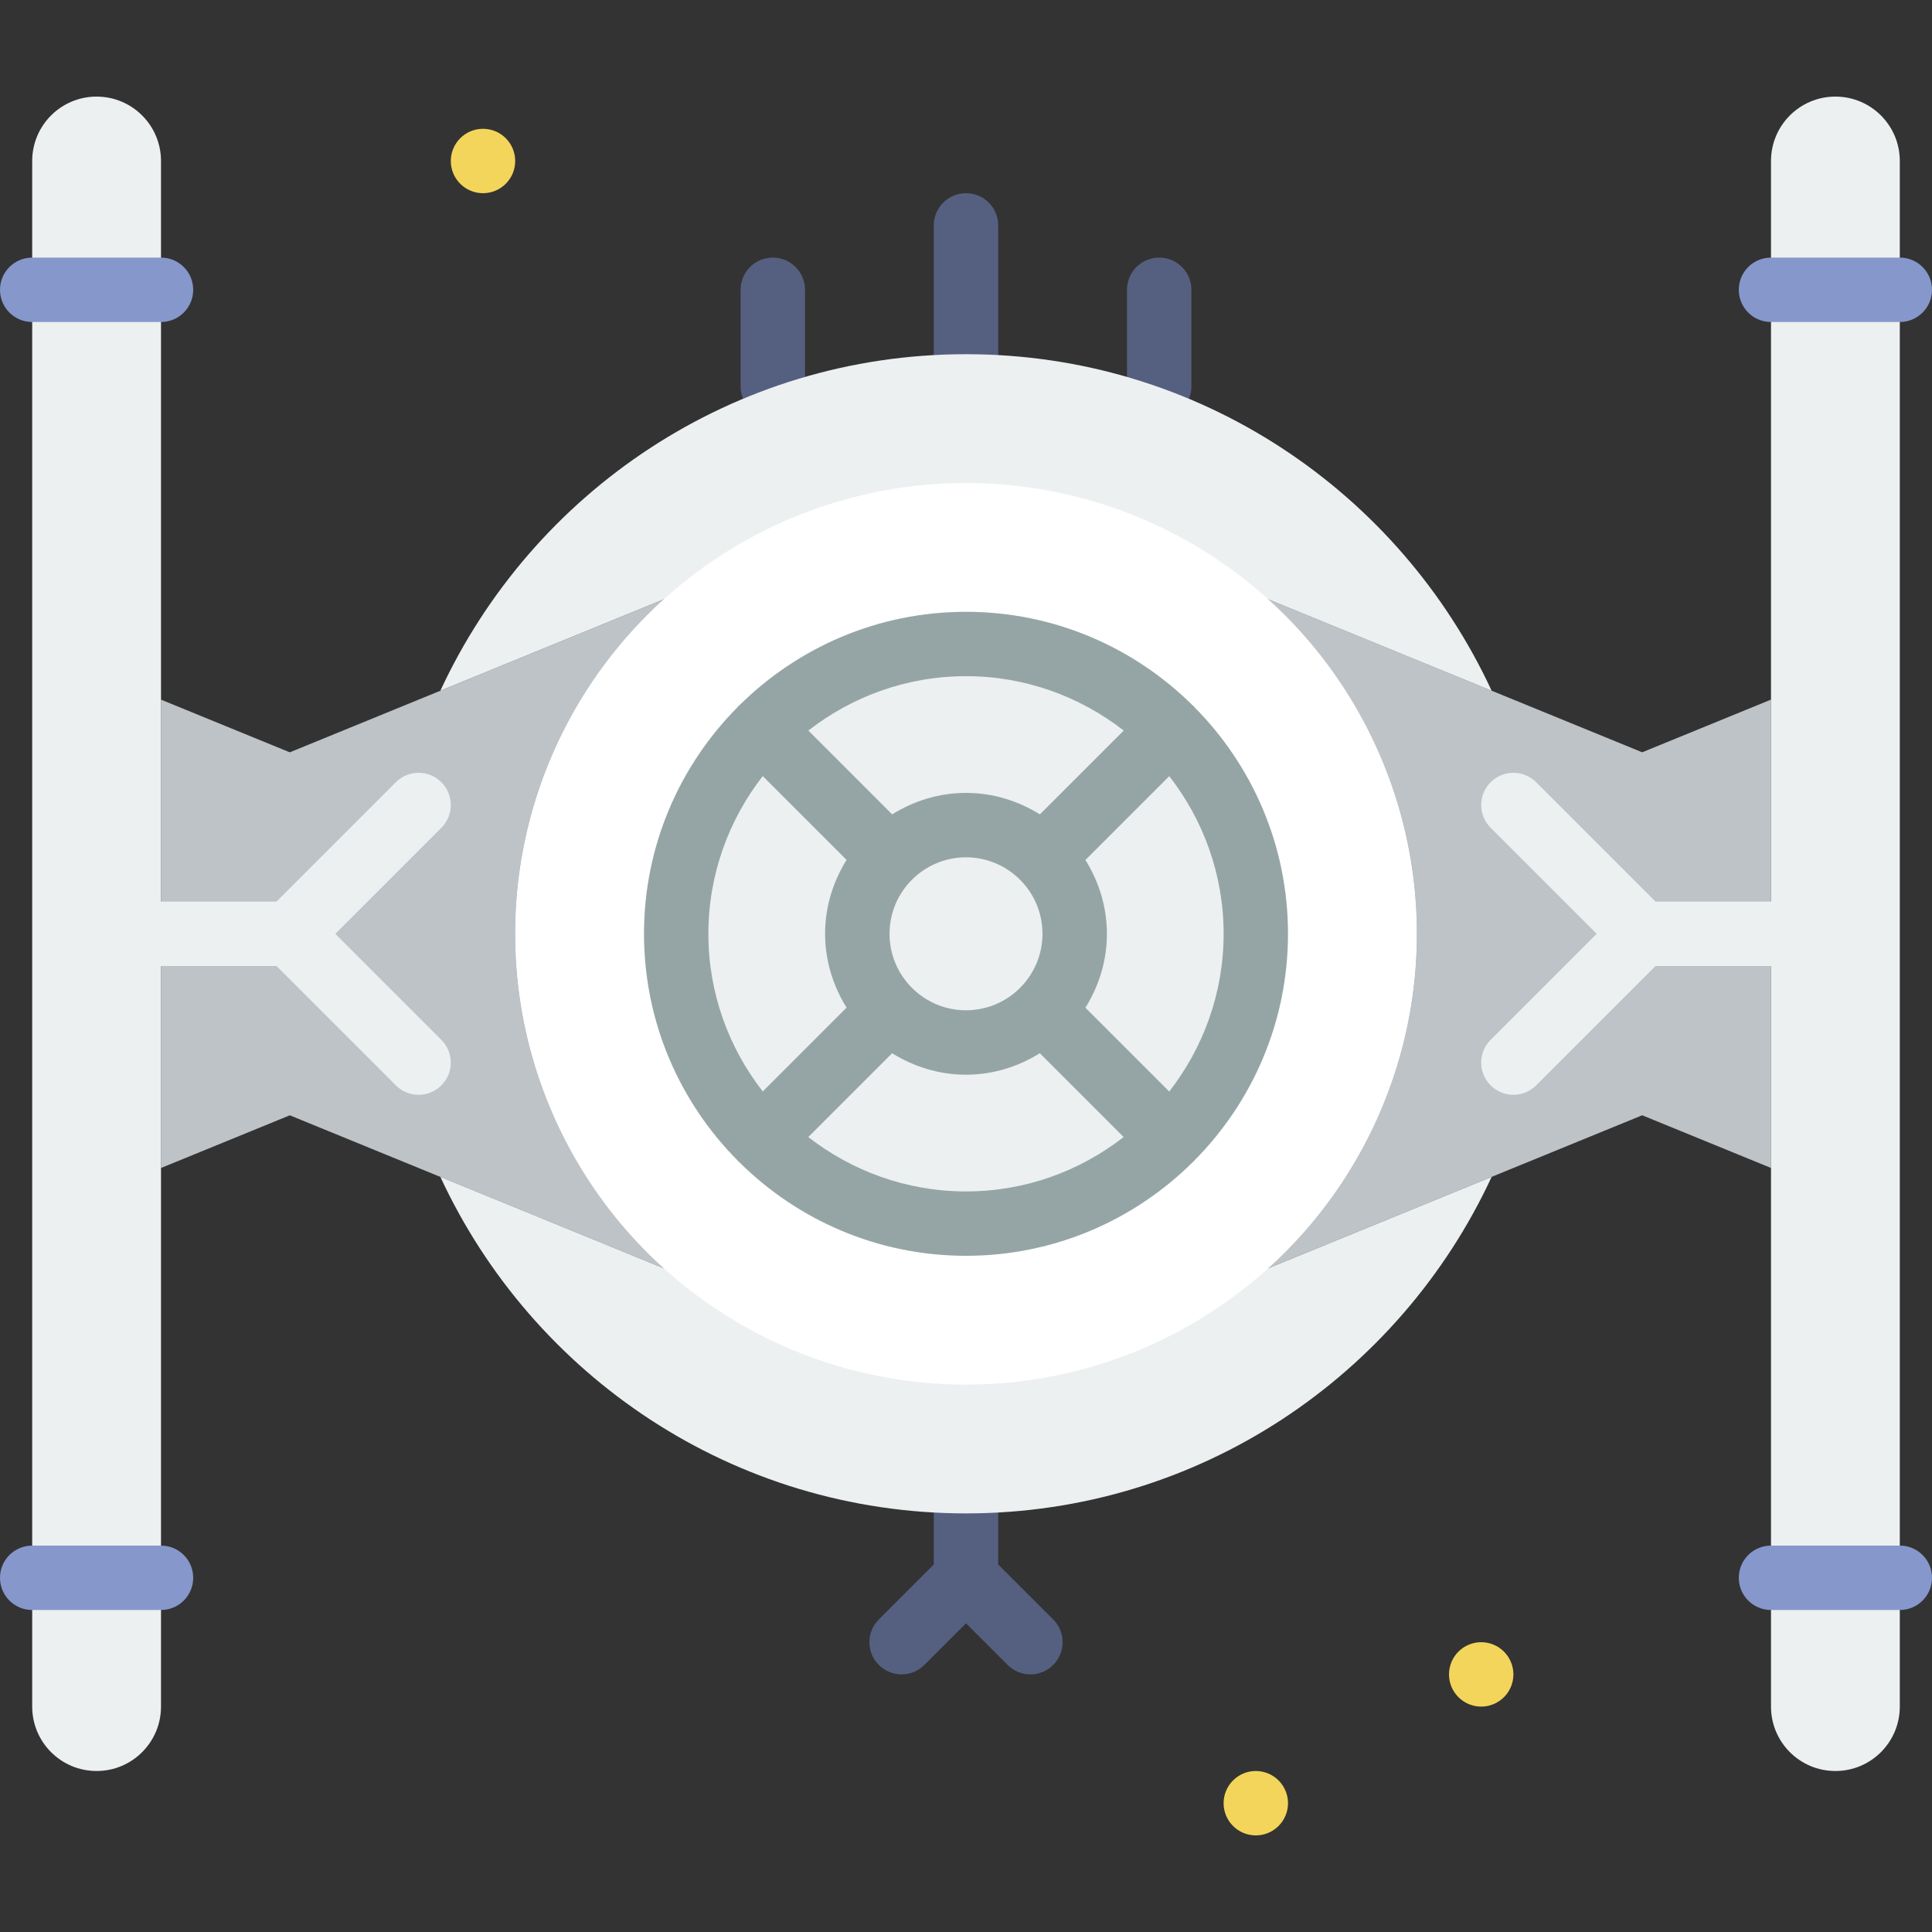 <?xml version="1.0" encoding="iso-8859-1"?>
<!-- Generator: Adobe Illustrator 19.0.0, SVG Export Plug-In . SVG Version: 6.00 Build 0)  -->
<svg version="1.1" id="Capa_1" xmlns="http://www.w3.org/2000/svg" xmlns:xlink="http://www.w3.org/1999/xlink" x="0px" y="0px"
	 viewBox="0 0 60 60" style="enable-background:new 0 0 60 60;" xml:space="preserve">
<rect x="0" y="0" width="60" height="60" fill="#333333" stroke="none"/>
<g>
	<g>
		<path style="fill:#556080;" d="M30,6c-0.553,0-1,0.447-1,1v4c0,0.553,0.447,1,1,1s1-0.447,1-1V7C31,6.447,30.553,6,30,6z"/>
		<path style="fill:#556080;" d="M36,8c-0.553,0-1,0.447-1,1v3c0,0.553,0.447,1,1,1s1-0.447,1-1V9C37,8.447,36.553,8,36,8z"/>
		<path style="fill:#556080;" d="M24,8c-0.553,0-1,0.447-1,1v3c0,0.553,0.447,1,1,1s1-0.447,1-1V9C25,8.447,24.553,8,24,8z"/>
	</g>
	<path style="fill:#556080;" d="M32.707,50.293L31,48.586V47c0-0.553-0.447-1-1-1s-1,0.447-1,1v1.586l-1.707,1.707
		c-0.391,0.391-0.391,1.023,0,1.414C27.488,51.902,27.744,52,28,52s0.512-0.098,0.707-0.293L30,50.414l1.293,1.293
		C31.488,51.902,31.744,52,32,52s0.512-0.098,0.707-0.293C33.098,51.316,33.098,50.684,32.707,50.293z"/>
	<path style="fill:#BDC3C7;" d="M16,29c0-4.136,1.805-7.842,4.657-10.405L9,23.364l-4-1.636V25v8v3.273l4-1.636l11.657,4.769
		C17.805,36.842,16,33.136,16,29z"/>
	<path style="fill:#BDC3C7;" d="M44,29c0,4.136-1.805,7.842-4.657,10.405L51,34.636l4,1.636V33v-8v-3.273l-4,1.636l-11.657-4.769
		C42.195,21.158,44,24.864,44,29z"/>
	<path style="fill:#ECF0F1;" d="M44,29c0-4.136-1.805-7.842-4.657-10.405l6.981,2.856C43.467,15.286,37.241,11,30,11
		s-13.467,4.286-16.324,10.451l6.981-2.856C17.805,21.158,16,24.864,16,29s1.805,7.842,4.657,10.405l-6.981-2.856
		C16.533,42.714,22.759,47,30,47s13.467-4.286,16.324-10.451l-6.981,2.856C42.195,36.842,44,33.136,44,29z"/>
	<circle style="fill:#F3D55B;" cx="15" cy="5" r="1"/>
	<circle style="fill:#F3D55B;" cx="46" cy="52" r="1"/>
	<circle style="fill:#F3D55B;" cx="39" cy="56" r="1"/>
	<circle style="fill:#FFFFFF;" cx="30" cy="29" r="14"/>
	<path style="fill:#ECF0F1;" d="M9,30H5c-0.553,0-1-0.447-1-1s0.447-1,1-1h4c0.553,0,1,0.447,1,1S9.553,30,9,30z"/>
	<path style="fill:#ECF0F1;" d="M9,30c-0.256,0-0.512-0.098-0.707-0.293c-0.391-0.391-0.391-1.023,0-1.414l4-4
		c0.391-0.391,1.023-0.391,1.414,0s0.391,1.023,0,1.414l-4,4C9.512,29.902,9.256,30,9,30z"/>
	<path style="fill:#ECF0F1;" d="M13,34c-0.256,0-0.512-0.098-0.707-0.293l-4-4c-0.391-0.391-0.391-1.023,0-1.414
		s1.023-0.391,1.414,0l4,4c0.391,0.391,0.391,1.023,0,1.414C13.512,33.902,13.256,34,13,34z"/>
	<path style="fill:#ECF0F1;" d="M55,30h-4c-0.553,0-1-0.447-1-1s0.447-1,1-1h4c0.553,0,1,0.447,1,1S55.553,30,55,30z"/>
	<path style="fill:#ECF0F1;" d="M51,30c-0.256,0-0.512-0.098-0.707-0.293l-4-4c-0.391-0.391-0.391-1.023,0-1.414
		s1.023-0.391,1.414,0l4,4c0.391,0.391,0.391,1.023,0,1.414C51.512,29.902,51.256,30,51,30z"/>
	<path style="fill:#ECF0F1;" d="M47,34c-0.256,0-0.512-0.098-0.707-0.293c-0.391-0.391-0.391-1.023,0-1.414l4-4
		c0.391-0.391,1.023-0.391,1.414,0s0.391,1.023,0,1.414l-4,4C47.512,33.902,47.256,34,47,34z"/>
	<circle style="fill:#ECF0F1;" cx="30" cy="29" r="8"/>
	<path style="fill:#95A5A5;" d="M37.09,36.043C38.887,34.234,40,31.745,40,29s-1.113-5.234-2.91-7.043
		c-0.008-0.009-0.011-0.02-0.019-0.029s-0.02-0.011-0.029-0.019C35.234,20.113,32.745,19,30,19s-5.234,1.113-7.043,2.91
		c-0.009,0.008-0.02,0.011-0.029,0.019s-0.011,0.02-0.019,0.029C21.113,23.766,20,26.255,20,29s1.113,5.234,2.91,7.043
		c0.008,0.009,0.011,0.02,0.019,0.029s0.02,0.011,0.029,0.019C24.766,37.887,27.255,39,30,39s5.234-1.113,7.043-2.91
		c0.009-0.008,0.02-0.011,0.029-0.019S37.082,36.051,37.09,36.043z M36.312,33.898l-2.603-2.603
		c0.416-0.669,0.667-1.451,0.667-2.294s-0.251-1.625-0.667-2.294l2.603-2.603C37.366,25.458,38,27.154,38,29
		S37.366,32.542,36.312,33.898z M27.625,29c0-1.31,1.065-2.375,2.375-2.375S32.375,27.69,32.375,29S31.31,31.375,30,31.375
		S27.625,30.31,27.625,29z M34.898,22.688l-2.603,2.603c-0.669-0.415-1.451-0.667-2.294-0.667s-1.625,0.251-2.294,0.667
		l-2.603-2.603C26.458,21.634,28.154,21,30,21S33.542,21.634,34.898,22.688z M23.688,24.102l2.603,2.603
		c-0.416,0.669-0.667,1.451-0.667,2.294s0.251,1.625,0.667,2.294l-2.603,2.603C22.634,32.542,22,30.846,22,29
		S22.634,25.458,23.688,24.102z M25.102,35.312l2.603-2.603c0.669,0.415,1.451,0.667,2.294,0.667s1.625-0.251,2.294-0.667
		l2.603,2.603C33.542,36.366,31.846,37,30,37S26.458,36.366,25.102,35.312z"/>
	<path style="fill:#ECF0F1;" d="M3,55L3,55c-1.105,0-2-0.895-2-2V5c0-1.105,0.895-2,2-2h0c1.105,0,2,0.895,2,2v48
		C5,54.105,4.105,55,3,55z"/>
	<path style="fill:#ECF0F1;" d="M57,55L57,55c-1.105,0-2-0.895-2-2V5c0-1.105,0.895-2,2-2h0c1.105,0,2,0.895,2,2v48
		C59,54.105,58.105,55,57,55z"/>
	<path style="fill:#8697CB;" d="M5,10H1c-0.553,0-1-0.447-1-1s0.447-1,1-1h4c0.553,0,1,0.447,1,1S5.553,10,5,10z"/>
	<path style="fill:#8697CB;" d="M5,50H1c-0.553,0-1-0.447-1-1s0.447-1,1-1h4c0.553,0,1,0.447,1,1S5.553,50,5,50z"/>
	<path style="fill:#8697CB;" d="M59,10h-4c-0.553,0-1-0.447-1-1s0.447-1,1-1h4c0.553,0,1,0.447,1,1S59.553,10,59,10z"/>
	<path style="fill:#8697CB;" d="M59,50h-4c-0.553,0-1-0.447-1-1s0.447-1,1-1h4c0.553,0,1,0.447,1,1S59.553,50,59,50z"/>
</g>
<g>
</g>
<g>
</g>
<g>
</g>
<g>
</g>
<g>
</g>
<g>
</g>
<g>
</g>
<g>
</g>
<g>
</g>
<g>
</g>
<g>
</g>
<g>
</g>
<g>
</g>
<g>
</g>
<g>
</g>
</svg>
